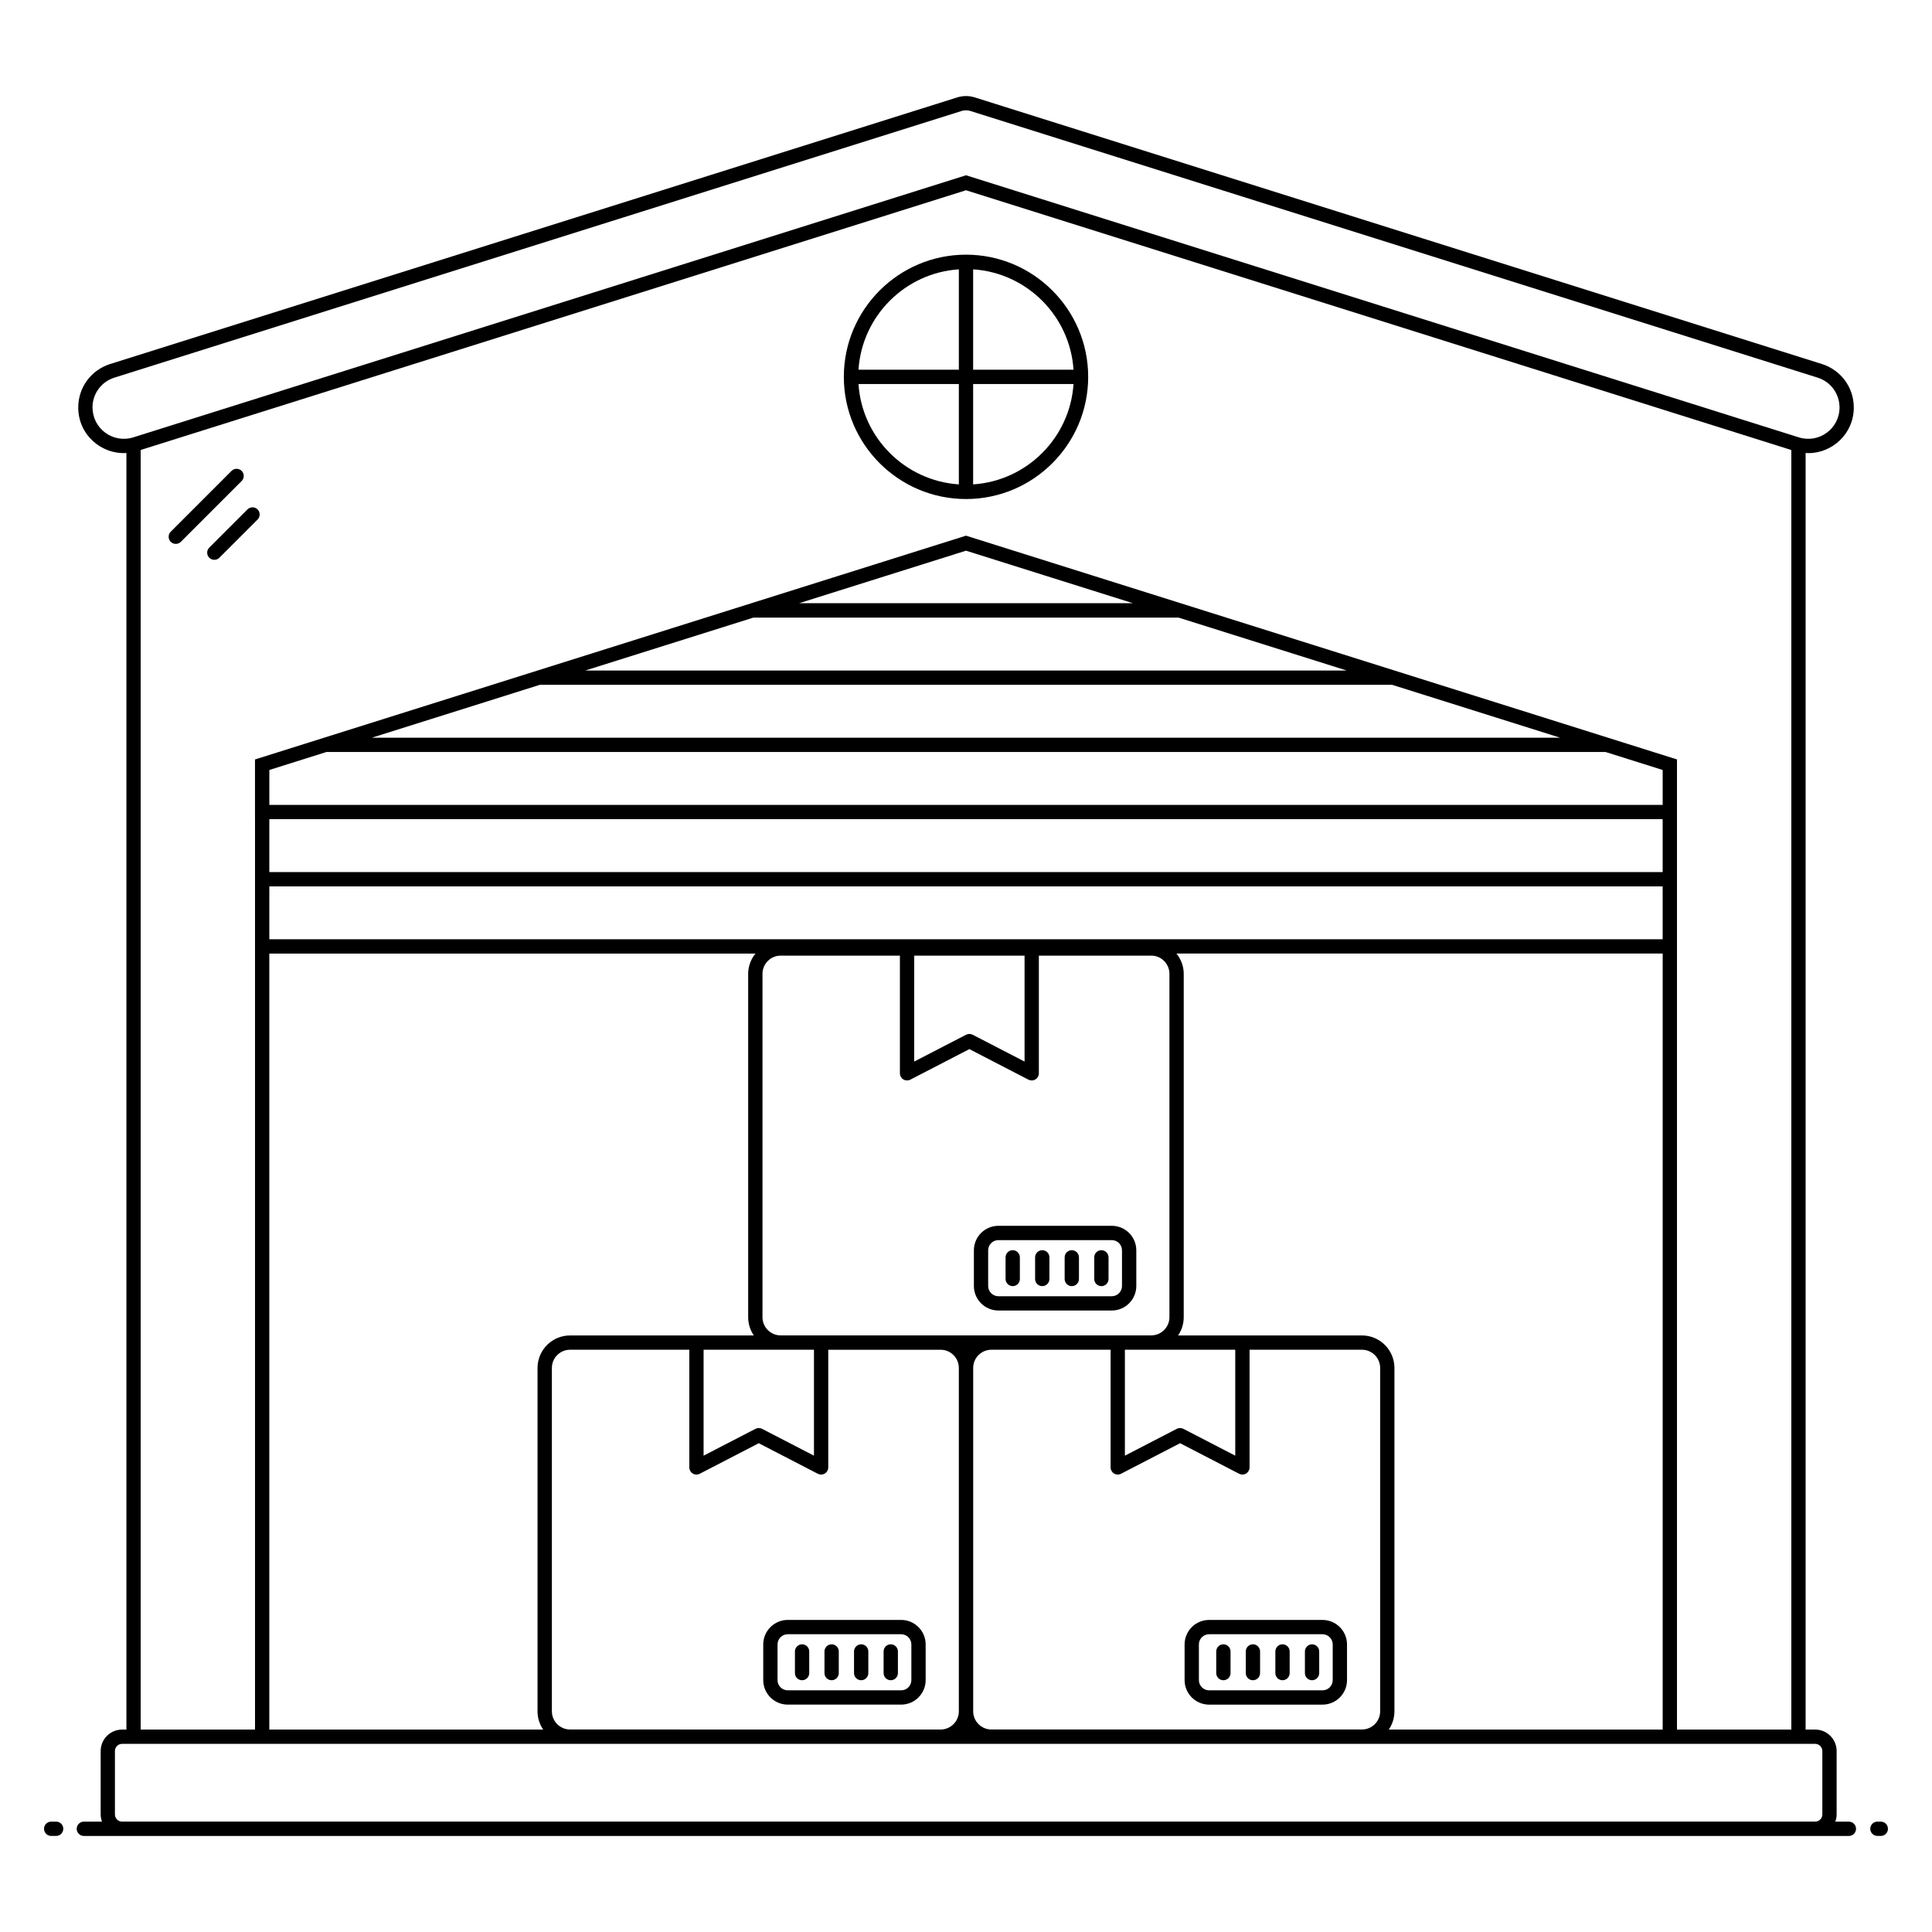 <?xml version="1.0" encoding="UTF-8"?>
<!-- Uploaded to: ICON Repo, www.iconrepo.com, Generator: ICON Repo Mixer Tools -->
<svg fill="#000000" width="800px" height="800px" version="1.1" viewBox="144 144 512 512" xmlns="http://www.w3.org/2000/svg">
 <g>
  <path d="m400 276.25c17.852 0 32.379-14.527 32.379-32.379 0-17.855-14.527-32.379-32.379-32.379s-32.375 14.523-32.375 32.375c-0.004 17.855 14.52 32.383 32.375 32.383zm-28.492-30.484h26.598v26.602c-14.25-0.941-25.66-12.352-26.598-26.602zm30.383 26.602v-26.602h26.602c-0.938 14.25-12.348 25.66-26.602 26.602zm26.602-30.391h-26.602v-26.598c14.254 0.938 25.664 12.348 26.602 26.598zm-30.387-26.598v26.598h-26.598c0.941-14.25 12.348-25.656 26.598-26.598z"/>
  <path d="m158.88 626.75h-1.316c-1.047 0-1.895 0.848-1.895 1.895 0 1.047 0.848 1.895 1.895 1.895h1.312c1.047 0 1.895-0.848 1.895-1.895 0-1.047-0.844-1.895-1.891-1.895z"/>
  <path d="m633.96 626.75h-3.586c0.215-0.598 0.352-1.23 0.352-1.898v-16.816c0-3.133-2.547-5.684-5.684-5.684h-2.535v-338.32c0.238 0.016 0.48 0.055 0.719 0.055 6.328 0 12.047-5.121 12.047-12.098 0-5.301-3.398-9.934-8.457-11.523l-224.55-70.672c-1.461-0.453-3.07-0.453-4.539 0.004l-224.54 70.672c-5.059 1.59-8.453 6.223-8.453 11.523 0 7.223 6.121 12.461 12.766 12.059v338.3l-1.137 0.004c-3.133 0-5.684 2.547-5.684 5.684v16.816c0 0.668 0.137 1.301 0.352 1.898h-4.809c-1.047 0-1.895 0.848-1.895 1.895s0.848 1.895 1.895 1.895h467.75c1.047 0 1.895-0.848 1.895-1.895 0-1.051-0.848-1.898-1.895-1.898zm-465.45-374.76c0-3.641 2.332-6.816 5.805-7.914l224.54-70.672c0.742-0.23 1.555-0.227 2.281-0.004l224.55 70.676c3.473 1.094 5.809 4.273 5.809 7.914 0 5.59-5.406 9.594-10.785 7.918-33.102-10.418-9.469-2.981-220.7-69.461l-220.7 69.461c-5.363 1.676-10.785-2.32-10.785-7.918zm12.77 11.262 218.72-68.832 218.72 68.836v339.1h-30.305v-257.1l-172.95-54.43-15.125-4.762-0.34-0.109-0.004 0.004-33.453 10.531c-14.477 4.555 54.109-17.031-154.96 48.77v0.012h-0.004v15.82h0.004v241.26h-30.305zm331.65 62.23 44.523 14.016h-314.91l44.523-14.016zm-213.83-3.789 44.52-14.012h112.75l44.52 14.012zm-68.594 21.59h338.98l15.141 4.766v9.25l-369.25 0.004v-9.254zm-15.133 17.805h369.25v14.016l-369.25 0.004zm0 17.812h369.25v14.012l-369.25 0.004zm170.9 18.348h29.246v28.078l-13.754-7.113c-0.273-0.141-0.57-0.211-0.871-0.211s-0.594 0.07-0.871 0.211l-13.754 7.113zm-40.207 4.82c0-2.656 2.164-4.82 4.82-4.82h31.598v31.188c0 0.664 0.344 1.273 0.91 1.617 0.559 0.344 1.266 0.363 1.852 0.066l15.648-8.094 15.648 8.094c0.273 0.141 0.57 0.211 0.871 0.211 0.34 0 0.684-0.094 0.984-0.277 0.566-0.344 0.91-0.953 0.91-1.617v-31.188h29.785c2.656 0 4.82 2.164 4.82 4.82v91c0 2.656-2.164 4.82-4.82 4.82l-98.207 0.004c-2.656 0-4.82-2.164-4.82-4.82zm158.87 99.625c2.656 0 4.82 2.164 4.82 4.82v91c0 2.656-2.164 4.82-4.82 4.82h-98.211c-2.656 0-4.82-2.164-4.82-4.82v-91c0-2.656 2.164-4.82 4.82-4.82h31.598v31.184c0 0.664 0.344 1.273 0.91 1.617 0.562 0.344 1.27 0.367 1.852 0.066l15.648-8.094 15.648 8.094c0.273 0.141 0.57 0.211 0.871 0.211 0.34 0 0.684-0.094 0.984-0.277 0.566-0.344 0.91-0.953 0.91-1.617v-31.184zm-33.578 28.074-13.754-7.113c-0.273-0.141-0.57-0.211-0.871-0.211s-0.594 0.07-0.871 0.211l-13.754 7.113v-28.074h29.246zm-111.65-28.074v28.074l-13.754-7.113c-0.273-0.141-0.57-0.211-0.871-0.211s-0.594 0.07-0.871 0.211l-13.754 7.113v-28.074zm-32.125 32.805c0.562 0.344 1.27 0.367 1.852 0.066l15.648-8.094 15.648 8.094c0.273 0.141 0.57 0.211 0.871 0.211 0.34 0 0.684-0.094 0.984-0.277 0.566-0.344 0.91-0.953 0.91-1.617v-31.184h29.785c2.656 0 4.82 2.164 4.82 4.82v91c0 2.656-2.164 4.82-4.82 4.82l-98.207-0.004c-2.656 0-4.82-2.164-4.82-4.82v-91c0-2.656 2.164-4.82 4.82-4.82h31.598v31.184c0 0.664 0.344 1.273 0.91 1.621zm184.46 67.855c0.941-1.379 1.496-3.047 1.496-4.84v-91c0-4.746-3.863-8.609-8.609-8.609h-48.723c0.941-1.379 1.492-3.043 1.492-4.836l0.004-91c0-2.039-0.742-3.891-1.934-5.367h128.86v205.65zm-67.816-298.5h-88.453l44.227-13.918zm-228.86 92.852h128.84c-1.191 1.477-1.934 3.328-1.934 5.367v91c0 1.793 0.555 3.457 1.492 4.836h-48.703c-4.746 0-8.609 3.863-8.609 8.609v91c0 1.793 0.555 3.457 1.496 4.84h-72.582zm-40.91 211.33c0-1.043 0.852-1.895 1.895-1.895h448.69c1.043 0 1.895 0.852 1.895 1.895v16.816c0 1.043-0.852 1.895-1.895 1.895h-448.69c-1.043 0-1.895-0.852-1.895-1.895z"/>
  <path d="m642.43 626.75h-0.895c-1.047 0-1.895 0.848-1.895 1.895 0 1.047 0.848 1.895 1.895 1.895h0.895c1.047 0 1.895-0.848 1.895-1.895 0-1.047-0.848-1.895-1.895-1.895z"/>
  <path d="m352.77 595.74h30.039c3.586 0 6.5-2.914 6.5-6.5v-9.445c0-3.586-2.914-6.5-6.5-6.5h-30.039c-3.586 0-6.504 2.914-6.504 6.5v9.445c0 3.586 2.918 6.5 6.504 6.5zm-2.715-15.941c0-1.496 1.219-2.711 2.715-2.711h30.039c1.496 0 2.711 1.219 2.711 2.711v9.445c0 1.496-1.219 2.711-2.711 2.711h-30.039c-1.5 0-2.715-1.219-2.715-2.711z"/>
  <path d="m356.56 589.28c1.047 0 1.895-0.848 1.895-1.895v-5.731c0-1.047-0.848-1.895-1.895-1.895s-1.895 0.848-1.895 1.895v5.731c0 1.047 0.848 1.895 1.895 1.895z"/>
  <path d="m364.39 589.28c1.047 0 1.895-0.848 1.895-1.895v-5.731c0-1.047-0.848-1.895-1.895-1.895s-1.895 0.848-1.895 1.895v5.731c0 1.047 0.848 1.895 1.895 1.895z"/>
  <path d="m372.22 589.28c1.047 0 1.895-0.848 1.895-1.895v-5.731c0-1.047-0.848-1.895-1.895-1.895s-1.895 0.848-1.895 1.895v5.731c0.004 1.047 0.848 1.895 1.895 1.895z"/>
  <path d="m380.06 589.28c1.047 0 1.895-0.848 1.895-1.895v-5.731c0-1.047-0.848-1.895-1.895-1.895s-1.895 0.848-1.895 1.895v5.731c0 1.047 0.848 1.895 1.895 1.895z"/>
  <path d="m457.93 579.8v9.445c0 3.586 2.914 6.5 6.5 6.5h30.043c3.586 0 6.5-2.914 6.5-6.5v-9.445c0-3.586-2.914-6.5-6.5-6.5h-30.043c-3.586 0-6.5 2.914-6.5 6.5zm39.254 0v9.445c0 1.496-1.219 2.711-2.711 2.711h-30.043c-1.496 0-2.711-1.219-2.711-2.711v-9.445c0-1.496 1.219-2.711 2.711-2.711h30.043c1.492-0.004 2.711 1.215 2.711 2.711z"/>
  <path d="m468.21 589.28c1.047 0 1.895-0.848 1.895-1.895v-5.731c0-1.047-0.848-1.895-1.895-1.895-1.047 0-1.895 0.848-1.895 1.895v5.731c0.004 1.047 0.848 1.895 1.895 1.895z"/>
  <path d="m476.04 589.28c1.047 0 1.895-0.848 1.895-1.895v-5.731c0-1.047-0.848-1.895-1.895-1.895s-1.895 0.848-1.895 1.895v5.731c0 1.047 0.848 1.895 1.895 1.895z"/>
  <path d="m483.88 589.28c1.047 0 1.895-0.848 1.895-1.895v-5.731c0-1.047-0.848-1.895-1.895-1.895s-1.895 0.848-1.895 1.895v5.731c0 1.047 0.848 1.895 1.895 1.895z"/>
  <path d="m491.71 589.28c1.047 0 1.895-0.848 1.895-1.895v-5.731c0-1.047-0.848-1.895-1.895-1.895-1.047 0-1.895 0.848-1.895 1.895v5.731c0 1.047 0.848 1.895 1.895 1.895z"/>
  <path d="m408.59 491.3h30.043c3.586 0 6.5-2.914 6.5-6.5v-9.449c0-3.586-2.914-6.5-6.5-6.5h-30.043c-3.586 0-6.5 2.914-6.5 6.5v9.449c0 3.586 2.914 6.5 6.5 6.5zm-2.715-15.945c0-1.496 1.219-2.711 2.711-2.711h30.043c1.496 0 2.711 1.219 2.711 2.711v9.449c0 1.496-1.219 2.711-2.711 2.711h-30.043c-1.496 0-2.711-1.219-2.711-2.711z"/>
  <path d="m412.38 484.84c1.047 0 1.895-0.848 1.895-1.895v-5.734c0-1.047-0.848-1.895-1.895-1.895s-1.895 0.848-1.895 1.895v5.734c0 1.047 0.848 1.895 1.895 1.895z"/>
  <path d="m420.21 484.84c1.047 0 1.895-0.848 1.895-1.895v-5.734c0-1.047-0.848-1.895-1.895-1.895-1.047 0-1.895 0.848-1.895 1.895v5.734c0 1.047 0.848 1.895 1.895 1.895z"/>
  <path d="m428.04 484.84c1.047 0 1.895-0.848 1.895-1.895v-5.734c0-1.047-0.848-1.895-1.895-1.895s-1.895 0.848-1.895 1.895v5.734c0 1.047 0.848 1.895 1.895 1.895z"/>
  <path d="m435.88 484.84c1.047 0 1.895-0.848 1.895-1.895v-5.734c0-1.047-0.848-1.895-1.895-1.895s-1.895 0.848-1.895 1.895v5.734c0 1.047 0.848 1.895 1.895 1.895z"/>
  <path d="m208.04 268.79c-0.738-0.738-1.938-0.738-2.68 0l-16.113 16.117c-0.738 0.738-0.738 1.938 0 2.68 0.738 0.738 1.938 0.738 2.68 0l16.113-16.117c0.742-0.742 0.742-1.941 0-2.68z"/>
  <path d="m212.26 279c-0.738-0.738-1.938-0.738-2.68 0l-10.125 10.125c-0.738 0.738-0.738 1.938 0 2.68 0.738 0.738 1.938 0.738 2.68 0l10.125-10.125c0.738-0.738 0.738-1.938 0-2.68z"/>
 </g>
</svg>